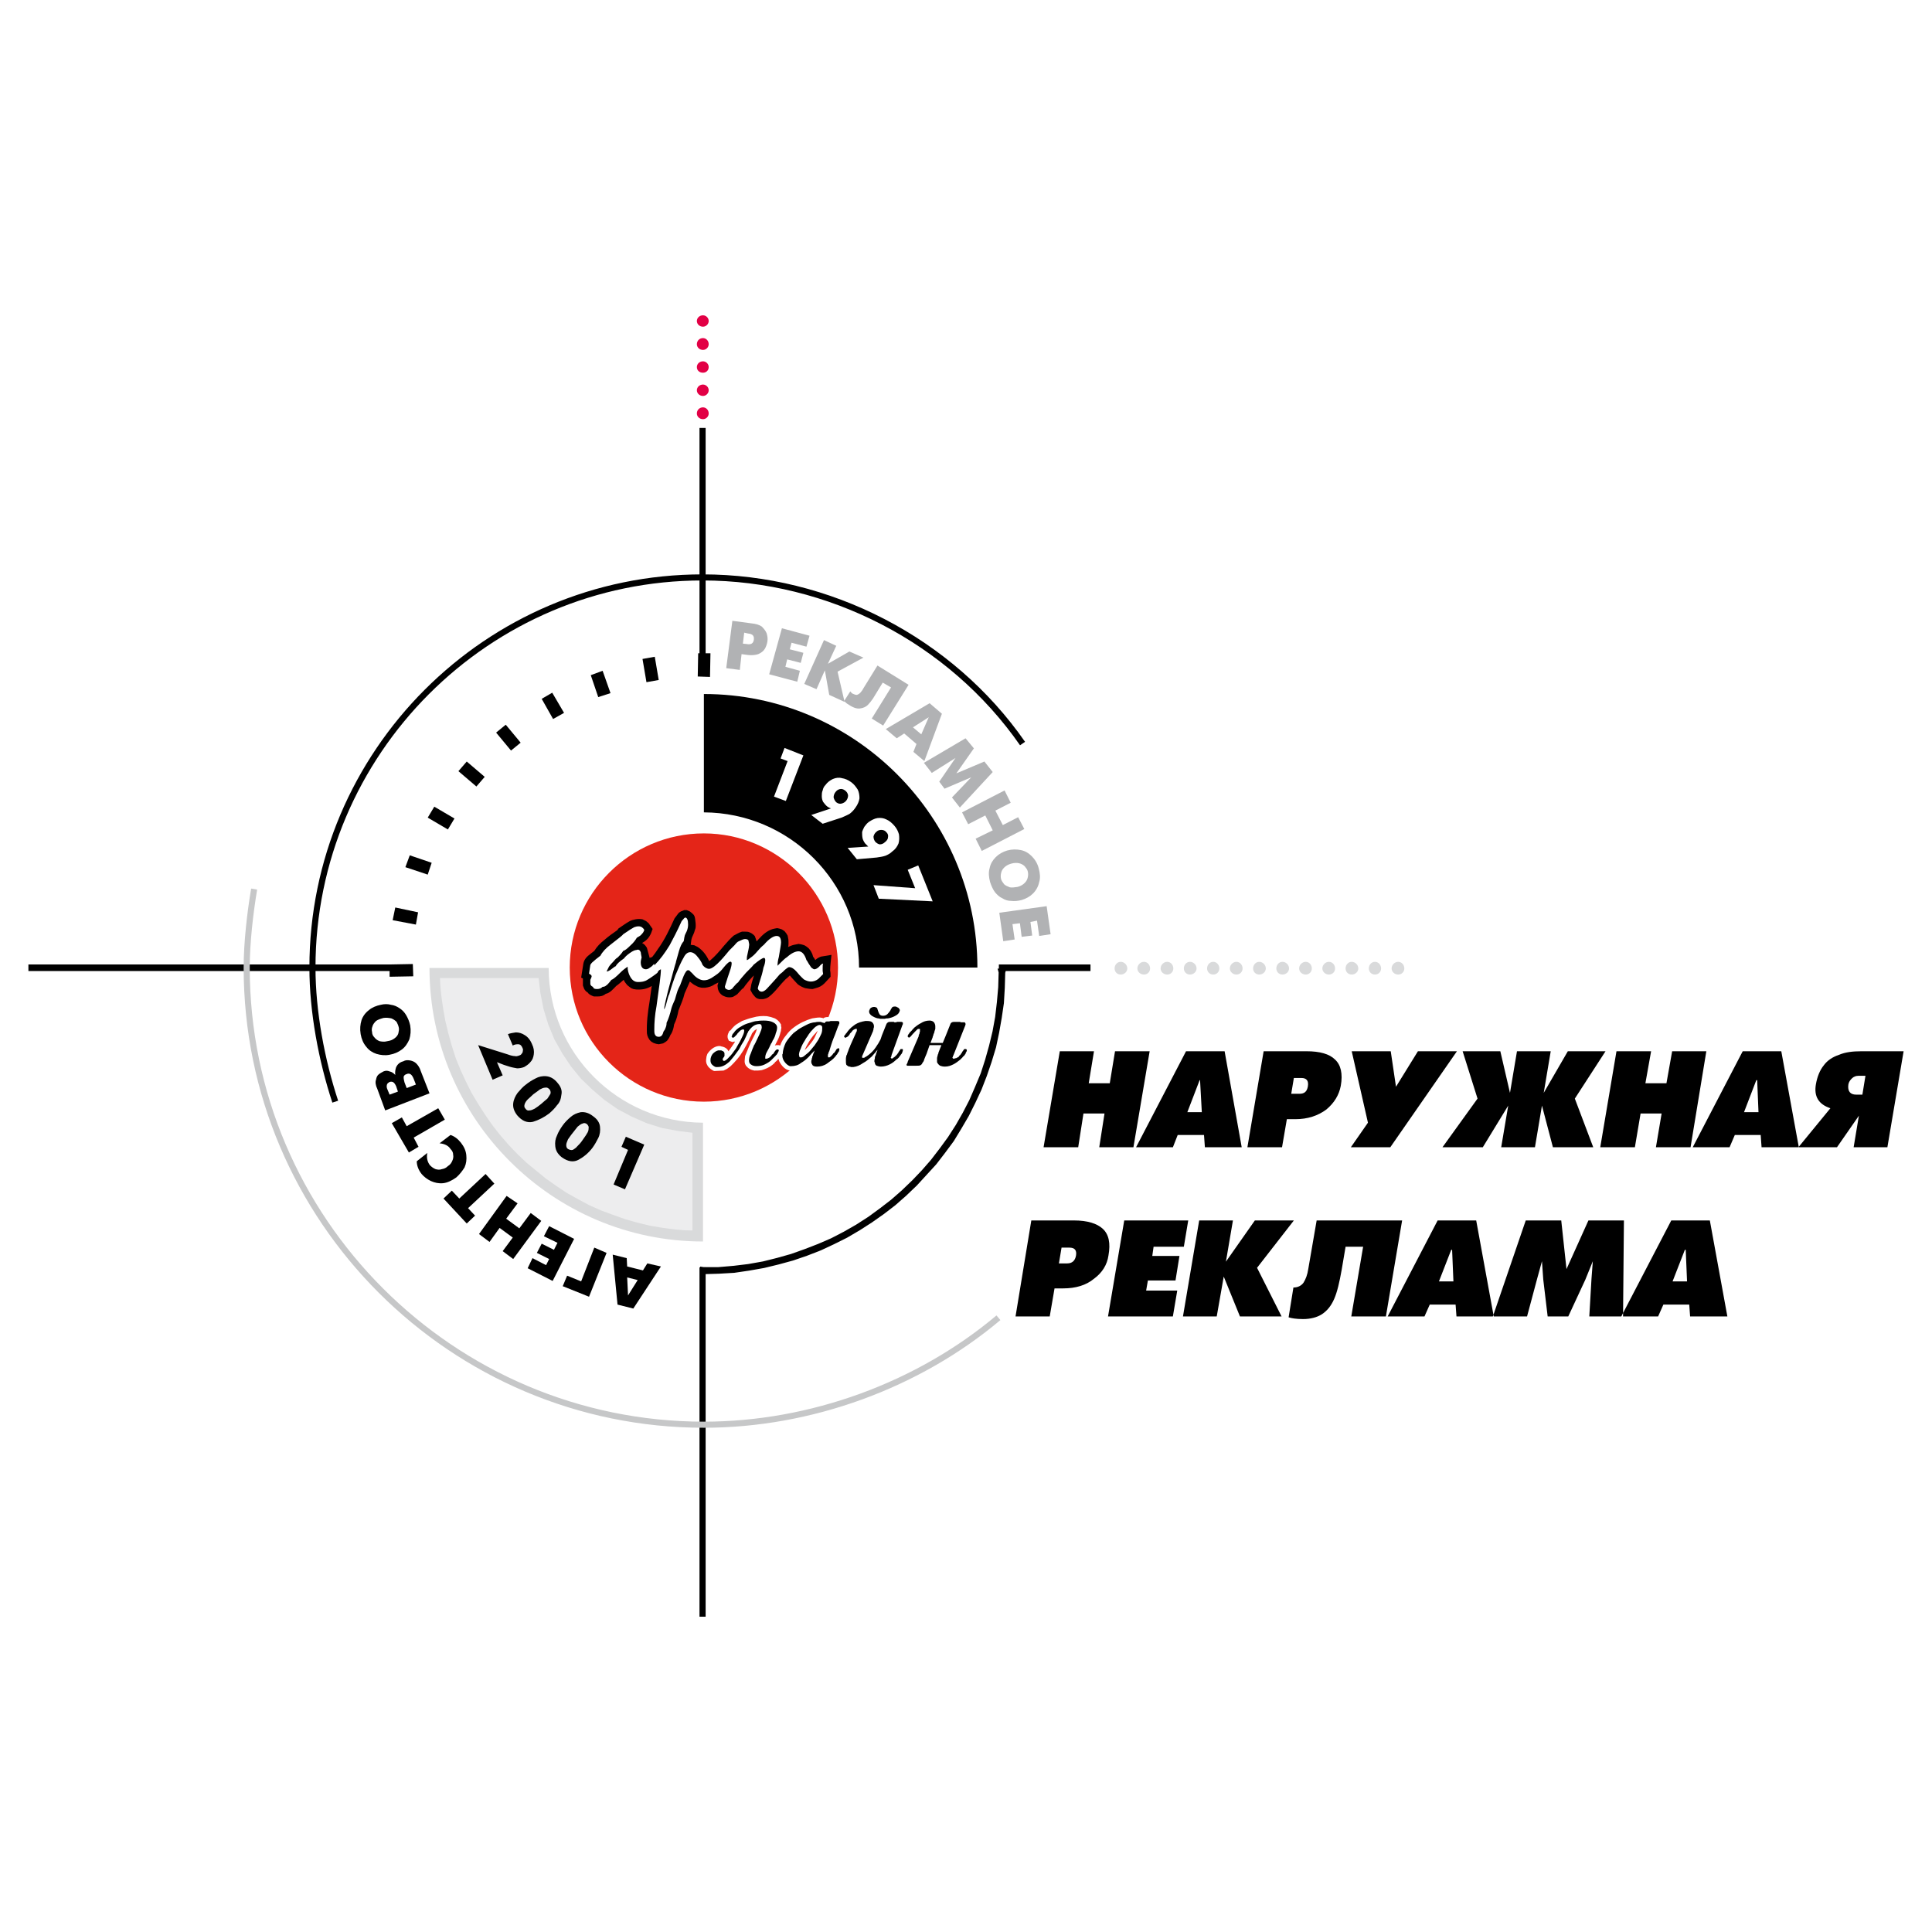 <?xml version="1.0" encoding="utf-8"?>
<!-- Generator: Adobe Illustrator 12.0.0, SVG Export Plug-In . SVG Version: 6.00 Build 51448)  -->
<!DOCTYPE svg PUBLIC "-//W3C//DTD SVG 1.1//EN" "http://www.w3.org/Graphics/SVG/1.1/DTD/svg11.dtd">
<svg  version="1.1" id="Calque_1" xmlns:x="http://ns.adobe.com/Extensibility/1.0/" xmlns:i="http://ns.adobe.com/AdobeIllustrator/10.0/" xmlns:graph="http://ns.adobe.com/Graphs/1.0/"
	 xmlns="http://www.w3.org/2000/svg" xmlns:xlink="http://www.w3.org/1999/xlink" xmlns:a="http://ns.adobe.com/AdobeSVGViewerExtensions/3.0/"
	 width="192.756" height="192.756" viewBox="0 0 192.756 192.756"
	 style="overflow:visible;enable-background:new 0 0 192.756 192.756;" xml:space="preserve">
<g>
	<polygon style="fill-rule:evenodd;clip-rule:evenodd;fill:#FFFFFF;" points="0,0 192.756,0 192.756,192.756 0,192.756 0,0 	"/>
	<path style="fill-rule:evenodd;clip-rule:evenodd;fill:#FFFFFF;" d="M70.226,81.05c8.527,0,15.481,6.953,15.481,15.481
		c0,8.527-6.954,15.48-15.481,15.48c-8.528,0-15.481-6.953-15.481-15.48C54.745,88.003,61.698,81.05,70.226,81.05L70.226,81.05z"/>
	<path style="fill:none;stroke:#000000;stroke-width:0.607;stroke-miterlimit:2.613;" d="M33.447,109.913
		c-1.355-4.111-2.274-8.965-2.274-13.382c0-21.429,17.449-38.922,38.922-38.922c12.595,0,24.752,6.254,31.924,16.575"/>
	<path style="fill-rule:evenodd;clip-rule:evenodd;fill:#E42518;" d="M70.226,83.149c7.347,0,13.382,6.035,13.382,13.382
		c0,7.391-6.035,13.382-13.382,13.382c-7.391,0-13.382-5.991-13.382-13.382C56.844,89.184,62.835,83.149,70.226,83.149
		L70.226,83.149z"/>
	<polygon style="fill-rule:evenodd;clip-rule:evenodd;" points="69.789,42.697 70.401,42.697 70.401,66.575 69.789,66.575 
		69.789,42.697 	"/>
	<polygon style="fill-rule:evenodd;clip-rule:evenodd;" points="69.789,126.444 70.401,126.444 70.401,161.299 69.789,161.299 
		69.789,126.444 	"/>
	<polygon style="fill-rule:evenodd;clip-rule:evenodd;" points="99.657,96.881 99.657,96.225 108.798,96.225 108.798,96.881 
		99.657,96.881 	"/>
	<polygon style="fill-rule:evenodd;clip-rule:evenodd;" points="2.834,96.881 2.834,96.225 40.226,96.225 40.226,96.881 
		2.834,96.881 	"/>
	<polygon style="fill-rule:evenodd;clip-rule:evenodd;stroke:#000000;stroke-width:0.131;stroke-miterlimit:2.613;" points="
		100.226,97.056 100.183,98.543 100.095,100.073 99.876,101.561 99.614,103.047 99.308,104.49 98.87,105.934 98.39,107.333 
		97.864,108.688 97.252,110 96.596,111.312 95.853,112.581 95.109,113.806 94.235,114.986 93.36,116.123 92.398,117.173 
		91.436,118.223 90.386,119.228 89.293,120.19 88.156,121.064 86.975,121.896 85.751,122.683 84.482,123.427 83.17,124.082 
		81.859,124.694 80.503,125.22 79.104,125.7 77.66,126.094 76.217,126.444 74.73,126.706 73.243,126.925 71.712,127.013 
		70.226,127.057 69.92,127.144 69.92,126.444 70.182,126.487 71.669,126.487 73.2,126.356 74.643,126.182 76.129,125.919 
		77.529,125.569 78.929,125.176 80.284,124.694 81.64,124.17 82.952,123.602 84.22,122.945 85.445,122.245 86.669,121.458 
		87.806,120.628 88.943,119.753 89.993,118.835 91.042,117.828 92.004,116.823 92.923,115.773 93.797,114.636 94.628,113.499 
		95.416,112.274 96.115,111.05 96.771,109.782 97.34,108.47 97.908,107.114 98.346,105.759 98.739,104.359 99.089,102.916 
		99.352,101.473 99.526,99.986 99.657,98.499 99.701,97.012 99.614,96.706 100.313,96.706 100.226,97.056 	"/>
	<path style="fill-rule:evenodd;clip-rule:evenodd;" d="M70.226,81.05V69.242c15.043,0,27.289,12.289,27.289,27.289H85.707
		C85.707,88.003,78.753,81.094,70.226,81.05L70.226,81.05z"/>
	<path style="fill-rule:evenodd;clip-rule:evenodd;fill:#D9DADB;" d="M70.138,112.012v11.852c-15.043,0-27.289-12.288-27.289-27.289
		h11.895C54.745,105.059,61.654,111.969,70.138,112.012L70.138,112.012z"/>
	<path style="fill-rule:evenodd;clip-rule:evenodd;fill:#EDEDEE;" d="M66.159,122.508l-1.312-0.219l-1.268-0.306l-1.225-0.351
		l-1.225-0.437l-1.181-0.438l-1.181-0.525l-1.137-0.611l-1.093-0.612l-1.05-0.7l-1.049-0.743l-0.962-0.787l-0.962-0.788
		l-0.918-0.874l-0.875-0.918l-0.831-0.963l-0.787-1.005l-0.7-1.007l-0.7-1.093l-0.656-1.094l-0.569-1.137l-0.524-1.137l-0.481-1.182
		l-0.394-1.224l-0.35-1.269l-0.306-1.269c-0.263-1.399-0.481-2.799-0.525-4.241h9.84l0.175,1.486l0.306,1.574l0.481,1.574
		l0.612,1.487l0.787,1.399l0.875,1.312l1.006,1.225l1.137,1.094l1.181,1.006l1.312,0.918l1.399,0.743l1.487,0.656l1.53,0.481
		l1.618,0.306l1.443,0.176v9.752C68.127,122.771,67.121,122.64,66.159,122.508L66.159,122.508z"/>
	<path style="fill-rule:evenodd;clip-rule:evenodd;" d="M69.308,92.858l0.087-0.263c0.043-0.306,0-0.612-0.044-0.918l-0.043-0.218
		l-0.087-0.175l-0.175-0.175l-0.219-0.175l-0.306-0.131h-0.262c-0.219,0.087-0.394,0.131-0.568,0.306
		c-0.131,0.175-0.263,0.35-0.394,0.525c-0.481,1.05-0.962,2.099-1.662,3.061c-0.175,0.263-0.35,0.525-0.568,0.787l-0.263,0.088
		v-0.044l-0.262-0.962l-0.087-0.131c-0.087-0.131-0.219-0.262-0.394-0.35c0.306-0.175,0.525-0.35,0.7-0.612
		c0.175-0.263,0.263-0.525,0.35-0.787l-0.393-0.569l-0.263-0.219l-0.35-0.175c-0.263-0.044-0.438-0.044-0.7,0
		c-0.219,0.044-0.394,0.087-0.569,0.175c-0.394,0.219-0.744,0.481-1.137,0.744c-0.044,0.087-0.088,0.131-0.131,0.175
		c-0.438,0.306-0.875,0.612-1.268,0.962c-0.394,0.306-0.744,0.656-1.006,1.093c-0.131,0.088-0.263,0.219-0.394,0.306
		c-0.35,0.263-0.612,0.525-0.699,0.962l-0.219,1.399l0.175,0.087v0.7l0.131,0.35c0.088,0.131,0.175,0.263,0.35,0.35
		c0.131,0.219,0.394,0.307,0.612,0.394h0.35c0.306,0,0.569-0.043,0.831-0.262c0.438-0.088,0.744-0.481,1.05-0.787
		c0.262-0.175,0.481-0.395,0.743-0.612c0.088,0.218,0.219,0.35,0.35,0.524l0.219,0.175l0.175,0.131l0.219,0.088l0.262,0.044
		c0.568,0.044,1.093-0.044,1.575-0.35c-0.088,0.524-0.131,1.049-0.219,1.574c-0.175,1.049-0.306,2.099-0.262,3.148l0.044,0.219
		l0.087,0.219l0.131,0.219l0.175,0.175l0.219,0.131l0.262,0.088l0.262,0.044l0.219-0.044l0.219-0.044l0.219-0.131l0.175-0.132
		c0.175-0.219,0.262-0.394,0.35-0.612l0.043-0.043c0.175-0.307,0.263-0.612,0.306-0.963c0.219-0.438,0.35-0.918,0.438-1.399
		c0.218-0.568,0.481-1.137,0.612-1.705c0.175-0.394,0.35-0.787,0.524-1.181c0.175,0.131,0.35,0.306,0.569,0.394
		c0.219,0.131,0.35,0.175,0.612,0.219h0.35c0.35-0.044,0.656-0.132,0.962-0.35c0.131-0.044,0.262-0.132,0.35-0.176l-0.087,0.307
		l0.044,0.35c0.087,0.307,0.218,0.481,0.481,0.656c0.35,0.175,0.656,0.219,1.006,0.131c0.175-0.087,0.306-0.175,0.437-0.263
		c0.175-0.175,0.306-0.35,0.481-0.524l0.131-0.088l0.219-0.306c0.262-0.35,0.525-0.656,0.831-0.962
		c-0.087,0.394-0.263,0.787-0.306,1.181l-0.044,0.263l0.219,0.394l0.219,0.262l0.131,0.132l0.175,0.087l0.175,0.044h0.35
		c0.219-0.044,0.394-0.088,0.569-0.219c0.35-0.263,0.656-0.612,0.918-0.918c0.262-0.307,0.481-0.569,0.744-0.831
		c0.175-0.131,0.306-0.263,0.437-0.394c0.087,0.087,0.175,0.219,0.262,0.306c0.175,0.175,0.35,0.394,0.525,0.569
		c0.219,0.175,0.481,0.306,0.744,0.393c0.262,0.044,0.481,0.088,0.743,0.088l0.306-0.088c0.35-0.087,0.612-0.218,0.875-0.48
		c0.219-0.219,0.394-0.438,0.612-0.656c0-0.219,0-0.438-0.043-0.612c0-0.524,0.087-1.049,0.131-1.574l-1.05,0.175
		c-0.219,0.087-0.394,0.175-0.569,0.35c-0.043-0.131-0.131-0.218-0.218-0.35c-0.044-0.219-0.131-0.394-0.263-0.612l-0.175-0.219
		l-0.219-0.175l-0.218-0.131l-0.306-0.087l-0.263-0.043l-0.437,0.087c-0.219,0.043-0.394,0.131-0.612,0.219
		c0.044-0.131,0.044-0.263,0.044-0.394c0-0.175,0-0.35-0.044-0.524l-0.044-0.219l-0.131-0.219l-0.175-0.219l-0.262-0.175
		l-0.262-0.087l-0.219-0.044c-0.175,0.044-0.306,0.044-0.437,0.088c-0.568,0.175-1.006,0.568-1.399,1.005
		c-0.087,0.087-0.131,0.175-0.219,0.219c-0.043-0.175-0.087-0.306-0.175-0.525l-0.131-0.131l-0.175-0.131l-0.175-0.087
		c-0.175-0.087-0.306-0.087-0.481-0.087H74.03c-0.306,0.087-0.568,0.262-0.831,0.394c-0.35,0.306-0.656,0.656-0.962,1.006
		c-0.438,0.524-0.875,1.049-1.4,1.487l-0.087,0.044c-0.262-0.569-0.612-1.05-1.137-1.399l-0.35-0.175l-0.35-0.043
		c0.043-0.263,0.043-0.525,0.131-0.744S69.264,93.076,69.308,92.858L69.308,92.858z"/>
	<path style="fill-rule:evenodd;clip-rule:evenodd;fill:#FFFFFF;" d="M72.981,98.674c0.044,0,0.087-0.044,0.175-0.175
		c0.218-0.263,0.393-0.438,0.481-0.481c0.175-0.262,0.437-0.568,0.787-0.962c0.481-0.481,0.743-0.743,0.743-0.787
		c0.569-0.481,0.918-0.699,1.05-0.699c0.087,0,0.131,0.087,0.131,0.218c0,0.175-0.044,0.437-0.175,0.744
		c-0.087,0.48-0.219,0.918-0.35,1.312c-0.131,0.438-0.218,0.7-0.218,0.787c0.087,0.219,0.218,0.307,0.394,0.307
		c0.131,0,0.306-0.088,0.481-0.263c0.131-0.131,0.438-0.48,0.918-1.006c0.306-0.35,0.437-0.524,0.481-0.524
		c0.131-0.088,0.262-0.219,0.438-0.394c0.175-0.132,0.262-0.219,0.394-0.263c0.262,0,0.525,0.175,0.787,0.481
		c0.35,0.437,0.612,0.655,0.7,0.743c0.219,0.131,0.481,0.219,0.7,0.219c0.262,0,0.525-0.088,0.743-0.263
		c0.131-0.131,0.263-0.263,0.481-0.481c0-0.131-0.044-0.218-0.044-0.306c0-0.131,0-0.219,0-0.307c0-0.175,0-0.306,0.044-0.437
		c-0.087,0-0.219,0.087-0.394,0.306c-0.175,0.175-0.35,0.263-0.481,0.263c-0.088,0-0.175-0.088-0.306-0.175
		c-0.088-0.132-0.175-0.263-0.263-0.394c-0.087-0.132-0.131-0.262-0.219-0.35c-0.175-0.568-0.437-0.875-0.787-0.875
		c-0.306,0-0.7,0.175-1.137,0.568c-0.219,0.131-0.525,0.438-0.962,0.875c0-0.263,0.044-0.569,0.131-0.875
		c0.131-0.787,0.219-1.268,0.219-1.443c0-0.438-0.131-0.656-0.438-0.656s-0.744,0.263-1.268,0.875
		c-0.219,0.175-0.438,0.394-0.656,0.656s-0.437,0.481-0.7,0.656c-0.175,0.131-0.262,0.218-0.35,0.218c0-0.175,0-0.306,0.043-0.481
		c0.087-0.438,0.175-0.744,0.175-0.918c0.043-0.131,0-0.306-0.044-0.481c0-0.131-0.131-0.219-0.35-0.219
		c-0.131,0-0.35,0.087-0.612,0.219c-0.131,0.044-0.263,0.175-0.438,0.394c-0.262,0.262-0.437,0.438-0.525,0.525
		c-0.262,0.306-1.443,1.836-2.012,1.836c-0.131,0-0.218-0.044-0.306-0.088c-0.087-0.043-0.218-0.131-0.35-0.306
		c-0.087-0.263-0.263-0.524-0.481-0.787C69.351,95.132,69.089,95,68.87,95c-0.262,0-0.481,0.175-0.656,0.525
		c-0.262,0.437-0.524,1.049-0.831,1.793c-0.175,0.48-0.394,1.093-0.612,1.88c-0.087,0.132-0.131,0.351-0.219,0.656
		c-0.131,0.524-0.219,0.787-0.306,0.831c0.087-0.524,0.219-1.094,0.394-1.793c0.481-1.793,0.744-2.755,0.787-2.843
		c0-0.087,0.131-0.48,0.306-1.137c0.131-0.481,0.306-0.831,0.481-1.006c0.044-0.175,0.044-0.35,0.088-0.481
		c0-0.087,0.087-0.262,0.218-0.525c0.088-0.218,0.131-0.438,0.131-0.656c0-0.438-0.087-0.656-0.262-0.7
		c-0.044,0-0.131,0.044-0.219,0.175c-0.087,0.087-0.175,0.175-0.219,0.306c-0.394,0.875-0.787,1.618-1.137,2.274
		c-0.481,0.787-0.962,1.443-1.53,2.012c0-0.044,0-0.044,0-0.044c0-0.087,0-0.087-0.044-0.087c-0.175,0.218-0.306,0.306-0.394,0.35
		c-0.087,0.087-0.262,0.175-0.394,0.175c-0.35,0-0.525-0.263-0.525-0.7c0-0.13,0.044-0.306,0.087-0.48
		c-0.043-0.262-0.087-0.438-0.087-0.525c-0.087-0.218-0.218-0.306-0.437-0.218c-0.131,0-0.35,0.087-0.656,0.306
		s-0.481,0.394-0.568,0.525c-0.437,0.306-0.743,0.569-0.831,0.787c-0.043,0-0.175,0.088-0.394,0.263s-0.394,0.263-0.525,0.263
		c0.088-0.175,0.175-0.351,0.219-0.438c0.044-0.088,0.175-0.263,0.438-0.525c0.175-0.218,0.306-0.35,0.394-0.393
		c0.131-0.088,0.219-0.219,0.35-0.35c0.088-0.087,0.175-0.219,0.263-0.35c0.175-0.043,0.394-0.218,0.7-0.524
		c0.35-0.306,0.525-0.569,0.656-0.787c0.219-0.131,0.394-0.219,0.481-0.35c0.131-0.131,0.219-0.262,0.263-0.438
		c-0.131-0.218-0.306-0.35-0.568-0.35c-0.175,0-0.306,0.043-0.438,0.087c-0.175,0.087-0.525,0.306-1.093,0.7
		c-0.044,0.087-0.481,0.438-1.225,1.006C60.43,94.607,60.08,95,59.905,95.35c-0.35,0.263-0.612,0.481-0.7,0.569
		c-0.175,0.131-0.262,0.263-0.306,0.35l-0.131,0.875c0.175,0.087,0.262,0.175,0.262,0.262c0,0.044-0.043,0.176-0.131,0.351
		c0,0.131,0,0.306,0,0.438c0.044,0.131,0.131,0.218,0.263,0.262c0.043,0.175,0.175,0.219,0.394,0.219s0.394-0.044,0.568-0.219
		c0.131,0,0.262-0.044,0.35-0.131c0.087-0.044,0.262-0.219,0.524-0.568c0.175-0.044,0.481-0.307,0.962-0.787
		c0.219-0.219,0.481-0.395,0.656-0.525c0,0.351,0.087,0.656,0.218,0.918c0.219,0.438,0.481,0.612,0.831,0.612
		c0.35,0,0.656-0.043,0.918-0.218c0.175-0.088,0.918-0.612,1.005-0.7c0.088-0.219,0.219-0.306,0.35-0.35
		c0,0.568-0.175,1.793-0.437,3.673c-0.175,0.919-0.219,1.706-0.219,2.274c0,0.044,0,0.132,0,0.219c0,0.35,0.131,0.568,0.437,0.568
		c0.263,0,0.394-0.175,0.481-0.524c0.131-0.175,0.175-0.263,0.175-0.306c0.087-0.176,0.131-0.351,0.131-0.569
		c0.175-0.35,0.35-0.874,0.481-1.442c0.087-0.307,0.219-0.569,0.35-0.875c0.087-0.307,0.175-0.612,0.262-0.875
		c0.044-0.131,0.131-0.306,0.263-0.568c0.087-0.263,0.219-0.568,0.35-0.919c0.175-0.393,0.306-0.567,0.438-0.567
		c0.087,0,0.175,0.043,0.263,0.175c0.131,0.087,0.218,0.218,0.35,0.35c0.306,0.306,0.656,0.48,0.962,0.48
		c0.218,0,0.437-0.043,0.743-0.218c0.525-0.351,0.743-0.438,1.225-1.05c0.35-0.438,0.612-0.656,0.743-0.569
		c0.088,0.043,0.088,0.262-0.043,0.7c-0.219,0.612-0.394,1.181-0.569,1.749c0,0.132,0.044,0.219,0.131,0.263
		c0.088,0.044,0.175,0.088,0.263,0.088C72.85,98.762,72.937,98.718,72.981,98.674L72.981,98.674z"/>
	<path style="fill-rule:evenodd;clip-rule:evenodd;fill:#D9DADB;" d="M111.814,95.962c0.351,0,0.656,0.306,0.656,0.656
		c0,0.351-0.306,0.612-0.656,0.612c-0.35,0-0.611-0.262-0.611-0.612C111.203,96.269,111.465,95.962,111.814,95.962L111.814,95.962z"
		/>
	<path style="fill-rule:evenodd;clip-rule:evenodd;fill:#E20045;" d="M70.138,40.642c0.306,0,0.569,0.262,0.569,0.612
		c0,0.306-0.263,0.568-0.569,0.568c-0.35,0-0.612-0.262-0.612-0.568C69.526,40.904,69.789,40.642,70.138,40.642L70.138,40.642z"/>
	<path style="fill-rule:evenodd;clip-rule:evenodd;" d="M50.152,107.289l-1.005,0.438l-1.443-3.455l2.93,0.919
		c0.35,0.131,0.568,0.175,0.743,0.175c0.131,0.043,0.263,0,0.394-0.044s0.218-0.088,0.262-0.175
		c0.087-0.088,0.131-0.175,0.131-0.307c0.044-0.087,0-0.219-0.044-0.306c-0.087-0.219-0.218-0.35-0.438-0.35
		c-0.218,0-0.393,0.043-0.524,0.131l-0.481-1.137c0.218-0.088,0.481-0.132,0.787-0.176c0.306,0,0.612,0.088,0.875,0.263
		c0.306,0.175,0.568,0.481,0.743,0.919c0.175,0.35,0.219,0.699,0.175,1.006c-0.044,0.306-0.131,0.568-0.35,0.787
		c-0.175,0.218-0.394,0.35-0.612,0.48c-0.218,0.088-0.481,0.132-0.699,0.132c-0.219-0.044-0.525-0.088-0.788-0.176
		c-0.306-0.087-0.7-0.219-1.225-0.437L50.152,107.289L50.152,107.289z M51.596,111.269c-0.306-0.394-0.438-0.787-0.394-1.181
		c0.044-0.394,0.219-0.743,0.438-1.05c0.263-0.306,0.525-0.612,0.831-0.831c0.262-0.218,0.612-0.437,0.962-0.612
		c0.306-0.175,0.7-0.262,1.093-0.218c0.394,0.043,0.787,0.262,1.093,0.655c0.35,0.394,0.481,0.787,0.394,1.181
		c-0.043,0.438-0.175,0.787-0.437,1.05c-0.219,0.307-0.481,0.568-0.787,0.831c-0.525,0.394-1.05,0.656-1.618,0.831
		C52.602,112.056,52.077,111.837,51.596,111.269L51.596,111.269z M52.427,110.612c0.087,0.132,0.219,0.219,0.394,0.175
		c0.175,0,0.35-0.087,0.525-0.175c0.219-0.131,0.438-0.306,0.656-0.48c0.263-0.219,0.438-0.394,0.612-0.524
		c0.131-0.176,0.219-0.351,0.306-0.481c0.044-0.175,0-0.307-0.087-0.438c-0.131-0.131-0.262-0.219-0.438-0.175
		c-0.175,0-0.35,0.088-0.524,0.175c-0.175,0.131-0.394,0.307-0.656,0.481c-0.218,0.219-0.437,0.394-0.568,0.524
		c-0.175,0.175-0.262,0.35-0.306,0.481C52.295,110.351,52.295,110.481,52.427,110.612L52.427,110.612z M56.057,115.467
		c-0.394-0.306-0.612-0.656-0.656-1.093c-0.044-0.394,0-0.744,0.175-1.094c0.131-0.35,0.35-0.699,0.568-1.006
		c0.219-0.306,0.481-0.568,0.787-0.831c0.306-0.262,0.612-0.394,1.006-0.48c0.438-0.044,0.831,0.087,1.225,0.394
		c0.437,0.306,0.656,0.655,0.7,1.05c0.043,0.393,0,0.787-0.175,1.137c-0.175,0.35-0.35,0.656-0.569,0.962
		c-0.394,0.524-0.875,0.918-1.355,1.181C57.237,115.991,56.669,115.904,56.057,115.467L56.057,115.467z M56.669,114.636
		c0.175,0.088,0.306,0.132,0.481,0.088c0.131-0.088,0.306-0.175,0.438-0.35c0.175-0.175,0.35-0.351,0.524-0.612
		c0.175-0.263,0.35-0.481,0.438-0.656c0.131-0.175,0.175-0.35,0.175-0.524c0.044-0.175-0.043-0.307-0.175-0.438
		c-0.131-0.088-0.263-0.132-0.438-0.044c-0.175,0.044-0.306,0.175-0.481,0.307c-0.131,0.175-0.306,0.393-0.481,0.612
		c-0.219,0.262-0.35,0.48-0.481,0.655c-0.088,0.219-0.175,0.394-0.175,0.568S56.538,114.549,56.669,114.636L56.669,114.636z
		 M61.217,118.179l1.443-3.455l-0.656-0.307l0.437-1.006l1.837,0.788l-1.924,4.46L61.217,118.179L61.217,118.179z"/>
	<path style="fill-rule:evenodd;clip-rule:evenodd;fill:#FFFFFF;" d="M77.223,79.476l1.356-3.542l-0.7-0.262l0.394-1.049l1.88,0.743
		l-1.749,4.548L77.223,79.476L77.223,79.476z M82.077,82.187l-1.137-0.875l1.968-0.656c-0.131-0.043-0.219-0.087-0.35-0.175
		c-0.175-0.131-0.306-0.306-0.437-0.481c-0.087-0.175-0.131-0.35-0.131-0.569c0-0.175,0-0.393,0.087-0.568
		c0.044-0.219,0.131-0.394,0.263-0.524c0.218-0.306,0.481-0.481,0.743-0.612c0.306-0.131,0.612-0.175,0.918-0.088
		c0.306,0.044,0.612,0.175,0.918,0.394c0.306,0.218,0.481,0.481,0.656,0.743c0.131,0.263,0.175,0.568,0.175,0.875
		c-0.044,0.306-0.175,0.612-0.394,0.918c-0.175,0.262-0.35,0.438-0.569,0.612c-0.219,0.131-0.525,0.262-0.831,0.394L82.077,82.187
		L82.077,82.187z M84.308,78.863c-0.175-0.131-0.35-0.175-0.525-0.131c-0.175,0.043-0.306,0.131-0.438,0.306
		c-0.131,0.175-0.175,0.35-0.175,0.524c0.044,0.175,0.131,0.35,0.263,0.481c0.175,0.131,0.35,0.175,0.524,0.131
		c0.175-0.043,0.35-0.131,0.481-0.306c0.131-0.175,0.175-0.35,0.175-0.525C84.57,79.126,84.482,78.995,84.308,78.863L84.308,78.863z
		 M85.488,85.729l-0.918-1.137l2.056-0.131c-0.087-0.087-0.175-0.175-0.306-0.306c-0.131-0.175-0.219-0.35-0.263-0.524
		c-0.043-0.219-0.043-0.394-0.043-0.612c0.043-0.175,0.131-0.35,0.219-0.525c0.131-0.175,0.262-0.35,0.437-0.481
		c0.263-0.175,0.569-0.35,0.875-0.394s0.612,0,0.875,0.131c0.306,0.131,0.568,0.35,0.831,0.656c0.218,0.262,0.35,0.525,0.437,0.831
		c0.044,0.306,0.044,0.612-0.043,0.918c-0.131,0.306-0.306,0.569-0.612,0.787c-0.219,0.219-0.481,0.35-0.7,0.438
		c-0.263,0.088-0.569,0.131-0.875,0.175L85.488,85.729L85.488,85.729z M88.462,83.062c-0.131-0.175-0.306-0.262-0.525-0.262
		c-0.175,0-0.35,0.043-0.481,0.175c-0.175,0.131-0.262,0.306-0.306,0.481c0,0.175,0.044,0.35,0.175,0.525
		c0.131,0.131,0.262,0.219,0.437,0.263c0.219,0,0.394-0.088,0.525-0.219c0.175-0.131,0.306-0.306,0.306-0.481
		C88.637,83.368,88.593,83.193,88.462,83.062L88.462,83.062z M87.15,88.31l4.155,0.306l-0.743-1.837l1.049-0.438l1.443,3.586
		l-5.379-0.263L87.15,88.31L87.15,88.31z"/>
	<path style="fill-rule:evenodd;clip-rule:evenodd;" d="M65.94,126.356l-2.755,4.198l-1.575-0.394l-0.481-4.985l1.399,0.35
		l0.044,0.831l1.574,0.394l0.438-0.7L65.94,126.356L65.94,126.356z M62.66,129.243l0.962-1.531l-1.049-0.263L62.66,129.243
		L62.66,129.243z M60.517,125.001l-1.749,4.373l-2.624-1.05l0.437-1.05l1.4,0.569l1.312-3.368L60.517,125.001L60.517,125.001z
		 M57.281,123.602l-2.143,4.198l-2.493-1.269l0.481-1.006l1.356,0.699l0.306-0.611l-1.225-0.612l0.481-0.919l1.225,0.612l0.35-0.699
		l-1.355-0.656l0.525-1.006L57.281,123.602L57.281,123.602z M54.001,121.808l-2.799,3.806l-1.05-0.787l1.006-1.356l-1.312-0.962
		l-1.006,1.399l-1.05-0.787l2.755-3.805l1.093,0.743l-1.137,1.531l1.312,0.962l1.137-1.531L54.001,121.808L54.001,121.808z
		 M49.322,118.091l-2.624,2.449l0.699,0.743l-0.831,0.787l-2.318-2.492l0.831-0.787l0.744,0.787l2.624-2.449L49.322,118.091
		L49.322,118.091z M44.948,113.236c0.394,0.132,0.744,0.394,1.05,0.787s0.481,0.787,0.525,1.225s0,0.831-0.175,1.225
		c-0.219,0.351-0.481,0.7-0.831,1.006c-0.438,0.307-0.875,0.525-1.312,0.569c-0.437,0.043-0.831-0.044-1.225-0.22
		c-0.35-0.175-0.656-0.393-0.918-0.699c-0.306-0.394-0.481-0.831-0.481-1.269l1.05-0.831c-0.087,0.481,0,0.875,0.262,1.225
		c0.175,0.175,0.35,0.307,0.569,0.394c0.175,0.044,0.393,0.088,0.612,0c0.262-0.044,0.437-0.131,0.612-0.306
		c0.219-0.131,0.35-0.307,0.438-0.525c0.087-0.175,0.131-0.394,0.087-0.612c0-0.218-0.087-0.394-0.263-0.568
		c-0.218-0.35-0.612-0.524-1.093-0.568L44.948,113.236L44.948,113.236z M44.38,111.706l-3.105,1.793l0.481,0.918l-0.962,0.569
		l-1.706-2.931l1.006-0.568l0.481,0.875l3.148-1.793L44.38,111.706L44.38,111.706z M38.433,110.787l-0.787-2.143
		c-0.175-0.35-0.219-0.699-0.131-0.918c0.043-0.263,0.131-0.438,0.306-0.568c0.131-0.088,0.262-0.176,0.438-0.263
		c0.218-0.088,0.393-0.088,0.612,0c0.219,0.044,0.394,0.175,0.568,0.35l0,0c-0.043-0.263,0-0.524,0.088-0.787
		c0.131-0.263,0.35-0.48,0.7-0.568c0.219-0.131,0.437-0.131,0.7-0.088c0.219,0.044,0.438,0.132,0.612,0.307s0.35,0.438,0.438,0.743
		l0.875,2.23L38.433,110.787L38.433,110.787z M39.701,108.907l-0.175-0.524c-0.175-0.394-0.35-0.525-0.656-0.438
		c-0.131,0.087-0.219,0.131-0.262,0.262c-0.043,0.132-0.043,0.307,0.043,0.481l0.219,0.524L39.701,108.907L39.701,108.907z
		 M41.494,108.207l-0.219-0.568c-0.175-0.437-0.393-0.612-0.699-0.48c-0.175,0.044-0.306,0.175-0.306,0.306
		c0,0.175,0.043,0.351,0.087,0.525l0.219,0.568L41.494,108.207L41.494,108.207z M40.925,102.304
		c0.087,0.524,0.043,0.962-0.087,1.399c-0.175,0.394-0.394,0.743-0.744,1.006s-0.743,0.438-1.225,0.524
		c-0.437,0.088-0.875,0.044-1.312-0.087c-0.394-0.132-0.743-0.351-1.006-0.7c-0.306-0.35-0.481-0.787-0.568-1.268
		c-0.087-0.525-0.044-0.963,0.087-1.4c0.131-0.393,0.394-0.743,0.744-1.005c0.306-0.263,0.743-0.438,1.181-0.525
		c0.35-0.087,0.7-0.087,1.006,0c0.35,0.044,0.612,0.175,0.875,0.351c0.263,0.175,0.481,0.393,0.656,0.699
		C40.707,101.604,40.838,101.91,40.925,102.304L40.925,102.304z M39.788,102.522c-0.044-0.219-0.131-0.394-0.219-0.568
		c-0.131-0.132-0.306-0.263-0.524-0.351c-0.219-0.043-0.481-0.087-0.787-0.043c-0.306,0.087-0.569,0.175-0.744,0.306
		c-0.175,0.175-0.306,0.35-0.35,0.524c-0.087,0.22-0.087,0.395-0.043,0.569c0,0.219,0.087,0.394,0.219,0.524
		c0.131,0.175,0.306,0.307,0.524,0.394c0.219,0.044,0.481,0.088,0.787,0c0.306-0.044,0.525-0.131,0.744-0.306
		c0.175-0.132,0.306-0.307,0.35-0.481C39.788,102.872,39.832,102.697,39.788,102.522L39.788,102.522z"/>
	<path style="fill-rule:evenodd;clip-rule:evenodd;fill:#B1B2B4;" d="M72.456,66.662l0.612-4.723l1.968,0.262
		c0.394,0.044,0.7,0.131,0.962,0.306c0.219,0.219,0.394,0.438,0.481,0.656c0.087,0.262,0.131,0.525,0.087,0.831
		c-0.043,0.263-0.131,0.525-0.262,0.744c-0.131,0.219-0.35,0.394-0.656,0.525c-0.262,0.087-0.612,0.131-1.006,0.087l-0.656-0.087
		l-0.175,1.575L72.456,66.662L72.456,66.662z M74.249,63.12l-0.131,1.094l0.394,0.043c0.437,0.087,0.656-0.087,0.7-0.438
		c0.043-0.394-0.131-0.568-0.569-0.612L74.249,63.12L74.249,63.12z M76.742,67.274l1.269-4.592l2.755,0.743l-0.306,1.093
		l-1.487-0.394l-0.175,0.656l1.355,0.35l-0.262,1.006l-1.355-0.35l-0.175,0.744l1.443,0.393l-0.262,1.094L76.742,67.274
		L76.742,67.274z M80.241,68.236l1.968-4.373l1.225,0.568l-0.831,1.793L84.745,65l1.399,0.612l-2.58,1.399l0.699,3.018l-1.53-0.7
		l-0.438-2.449l-0.831,1.88L80.241,68.236L80.241,68.236z M87.544,66.4l3.105,1.924l-2.537,4.067l-1.137-0.7l1.924-3.105
		l-0.831-0.481l-0.962,1.574c-0.175,0.262-0.35,0.481-0.525,0.656c-0.175,0.175-0.437,0.306-0.787,0.35
		c-0.306,0.043-0.7-0.088-1.137-0.394c-0.175-0.087-0.306-0.219-0.438-0.35l0.612-0.962c0.087,0.087,0.131,0.175,0.219,0.219
		c0.175,0.087,0.306,0.131,0.437,0.131c0.131-0.043,0.219-0.087,0.35-0.218c0.087-0.088,0.218-0.263,0.306-0.438L87.544,66.4
		L87.544,66.4z M88.375,72.741l4.374-2.58l1.225,1.049l-1.75,4.723l-1.093-0.918l0.306-0.787l-1.225-1.049l-0.744,0.481
		L88.375,72.741L88.375,72.741z M92.66,71.56l-1.574,1.006l0.831,0.7L92.66,71.56L92.66,71.56z M92.179,76.108l4.155-2.449
		l0.831,1.006l-1.75,2.493l2.798-1.181l0.831,1.05l-3.279,3.542l-0.788-1.006l1.924-2.011l-2.667,1.137l-0.525-0.7l1.618-2.362
		l-2.362,1.487L92.179,76.108L92.179,76.108z M95.984,81.05l4.242-2.187l0.612,1.225l-1.53,0.787l0.743,1.443l1.531-0.787
		l0.612,1.181l-4.242,2.187l-0.612-1.225l1.705-0.831l-0.743-1.486l-1.706,0.875L95.984,81.05L95.984,81.05z M98.782,88.003
		c-0.131-0.481-0.175-0.962-0.043-1.399c0.087-0.438,0.306-0.787,0.612-1.093c0.306-0.306,0.699-0.525,1.137-0.656
		c0.481-0.131,0.918-0.131,1.355-0.044s0.787,0.306,1.094,0.612c0.306,0.306,0.568,0.7,0.699,1.224
		c0.132,0.481,0.175,0.962,0.044,1.356c-0.087,0.438-0.307,0.831-0.612,1.137s-0.699,0.524-1.137,0.656
		c-0.35,0.087-0.7,0.131-1.05,0.087c-0.306,0-0.612-0.087-0.875-0.262c-0.306-0.131-0.524-0.35-0.743-0.612
		C99.045,88.703,98.914,88.397,98.782,88.003L98.782,88.003z M99.876,87.697c0.044,0.175,0.175,0.35,0.307,0.525
		c0.131,0.131,0.35,0.219,0.568,0.306c0.219,0.043,0.48,0,0.787-0.044c0.306-0.087,0.524-0.218,0.699-0.394
		c0.175-0.175,0.263-0.35,0.307-0.568c0.043-0.175,0.043-0.394,0-0.569c-0.044-0.218-0.175-0.35-0.307-0.524
		c-0.131-0.131-0.35-0.263-0.568-0.306c-0.219-0.044-0.48-0.044-0.787,0.043c-0.306,0.088-0.524,0.219-0.699,0.394
		c-0.176,0.175-0.263,0.35-0.307,0.568C99.832,87.304,99.832,87.522,99.876,87.697L99.876,87.697z M99.701,91.064l4.723-0.656
		l0.395,2.799l-1.138,0.175l-0.219-1.53l-0.656,0.131l0.176,1.356l-1.05,0.131l-0.175-1.356l-0.744,0.087l0.219,1.531l-1.137,0.175
		L99.701,91.064L99.701,91.064z"/>
	<path style="fill:none;stroke:#C6C7C8;stroke-width:0.607;stroke-miterlimit:2.613;" d="M99.614,131.473
		c-8.003,6.735-18.718,10.671-29.388,10.671c-25.103,0-45.613-20.467-45.613-45.612c0-2.493,0.35-5.51,0.744-7.828"/>
	<path style="fill-rule:evenodd;clip-rule:evenodd;" d="M41.188,96.182l0.044,1.224l-2.362,0.044v-1.225L41.188,96.182
		L41.188,96.182z M41.712,91.021l-0.219,1.225l-2.318-0.438l0.262-1.268L41.712,91.021L41.712,91.021z M43.068,86.079l-0.394,1.181
		l-2.23-0.743l0.438-1.181L43.068,86.079L43.068,86.079z M45.342,81.663l-0.656,1.093l-2.012-1.181l0.656-1.093L45.342,81.663
		L45.342,81.663z M48.36,77.508l-0.831,0.962l-1.793-1.53l0.831-0.962L48.36,77.508L48.36,77.508z M51.946,74.097l-0.962,0.787
		l-1.487-1.793l0.962-0.787L51.946,74.097L51.946,74.097z M56.275,71.123l-1.093,0.612l-1.137-2.012l1.05-0.612L56.275,71.123
		L56.275,71.123z M60.911,69.155l-1.225,0.394l-0.744-2.187l1.181-0.438L60.911,69.155L60.911,69.155z M65.721,67.843l-1.224,0.219
		l-0.394-2.318l1.224-0.219L65.721,67.843L65.721,67.843z M70.838,67.537l-1.224-0.043l0.043-2.318h1.225L70.838,67.537
		L70.838,67.537z"/>
	<path style="fill-rule:evenodd;clip-rule:evenodd;fill:#D9DADB;" d="M114.133,95.962c0.35,0,0.612,0.306,0.612,0.656
		c0,0.351-0.263,0.612-0.612,0.612s-0.656-0.262-0.656-0.612C113.477,96.269,113.783,95.962,114.133,95.962L114.133,95.962z"/>
	<path style="fill-rule:evenodd;clip-rule:evenodd;fill:#D9DADB;" d="M116.45,95.962c0.351,0,0.612,0.306,0.612,0.656
		c0,0.351-0.262,0.612-0.612,0.612c-0.35,0-0.655-0.262-0.655-0.612C115.795,96.269,116.101,95.962,116.45,95.962L116.45,95.962z"/>
	<path style="fill-rule:evenodd;clip-rule:evenodd;fill:#D9DADB;" d="M118.725,95.962c0.35,0,0.656,0.306,0.656,0.656
		c0,0.351-0.307,0.612-0.656,0.612s-0.612-0.262-0.612-0.612C118.112,96.269,118.375,95.962,118.725,95.962L118.725,95.962z"/>
	<path style="fill-rule:evenodd;clip-rule:evenodd;fill:#D9DADB;" d="M121.043,95.962c0.35,0,0.611,0.306,0.611,0.656
		c0,0.351-0.262,0.612-0.611,0.612c-0.351,0-0.612-0.262-0.612-0.612C120.431,96.269,120.692,95.962,121.043,95.962L121.043,95.962z
		"/>
	<path style="fill-rule:evenodd;clip-rule:evenodd;fill:#D9DADB;" d="M123.36,95.962c0.35,0,0.612,0.306,0.612,0.656
		c0,0.351-0.263,0.612-0.612,0.612s-0.656-0.262-0.656-0.612C122.704,96.269,123.011,95.962,123.36,95.962L123.36,95.962z"/>
	<path style="fill-rule:evenodd;clip-rule:evenodd;fill:#D9DADB;" d="M125.635,95.962c0.35,0,0.655,0.306,0.655,0.656
		c0,0.351-0.306,0.612-0.655,0.612c-0.351,0-0.612-0.262-0.612-0.612C125.022,96.269,125.284,95.962,125.635,95.962L125.635,95.962z
		"/>
	<path style="fill-rule:evenodd;clip-rule:evenodd;fill:#D9DADB;" d="M127.952,95.962c0.35,0,0.656,0.306,0.656,0.656
		c0,0.351-0.307,0.612-0.656,0.612s-0.612-0.262-0.612-0.612C127.34,96.269,127.603,95.962,127.952,95.962L127.952,95.962z"/>
	<path style="fill-rule:evenodd;clip-rule:evenodd;fill:#D9DADB;" d="M130.27,95.962c0.351,0,0.612,0.306,0.612,0.656
		c0,0.351-0.262,0.612-0.612,0.612c-0.35,0-0.655-0.262-0.655-0.612C129.614,96.269,129.92,95.962,130.27,95.962L130.27,95.962z"/>
	<path style="fill-rule:evenodd;clip-rule:evenodd;fill:#D9DADB;" d="M132.588,95.962c0.35,0,0.612,0.306,0.612,0.656
		c0,0.351-0.263,0.612-0.612,0.612s-0.656-0.262-0.656-0.612C131.932,96.269,132.238,95.962,132.588,95.962L132.588,95.962z"/>
	<path style="fill-rule:evenodd;clip-rule:evenodd;fill:#D9DADB;" d="M134.861,95.962c0.351,0,0.656,0.306,0.656,0.656
		c0,0.351-0.306,0.612-0.656,0.612c-0.35,0-0.612-0.262-0.612-0.612C134.249,96.269,134.512,95.962,134.861,95.962L134.861,95.962z"
		/>
	<path style="fill-rule:evenodd;clip-rule:evenodd;fill:#D9DADB;" d="M137.18,95.962c0.35,0,0.612,0.306,0.612,0.656
		c0,0.351-0.263,0.612-0.612,0.612s-0.612-0.262-0.612-0.612C136.567,96.269,136.83,95.962,137.18,95.962L137.18,95.962z"/>
	<path style="fill-rule:evenodd;clip-rule:evenodd;fill:#D9DADB;" d="M139.497,95.962c0.351,0,0.612,0.306,0.612,0.656
		c0,0.351-0.262,0.612-0.612,0.612c-0.35,0-0.655-0.262-0.655-0.612C138.842,96.269,139.147,95.962,139.497,95.962L139.497,95.962z"
		/>
	<path style="fill-rule:evenodd;clip-rule:evenodd;fill:#E20045;" d="M70.138,38.367c0.306,0,0.569,0.263,0.569,0.568
		c0,0.306-0.263,0.569-0.569,0.569c-0.35,0-0.612-0.263-0.612-0.569C69.526,38.63,69.789,38.367,70.138,38.367L70.138,38.367z"/>
	<path style="fill-rule:evenodd;clip-rule:evenodd;fill:#E20045;" d="M70.138,36.049c0.306,0,0.569,0.263,0.569,0.569
		c0,0.35-0.263,0.568-0.569,0.568c-0.35,0-0.612-0.219-0.612-0.568C69.526,36.312,69.789,36.049,70.138,36.049L70.138,36.049z"/>
	<path style="fill-rule:evenodd;clip-rule:evenodd;fill:#E20045;" d="M70.138,33.731c0.306,0,0.569,0.263,0.569,0.612
		c0,0.306-0.263,0.569-0.569,0.569c-0.35,0-0.612-0.263-0.612-0.569C69.526,33.994,69.789,33.731,70.138,33.731L70.138,33.731z"/>
	<path style="fill-rule:evenodd;clip-rule:evenodd;fill:#E20045;" d="M70.138,31.458c0.306,0,0.569,0.263,0.569,0.569
		s-0.263,0.568-0.569,0.568c-0.35,0-0.612-0.262-0.612-0.568S69.789,31.458,70.138,31.458L70.138,31.458z"/>
	<path style="fill-rule:evenodd;clip-rule:evenodd;" d="M104.118,114.461l1.618-9.577h3.411l-0.524,3.192h2.099l0.524-3.192h3.455
		l-1.618,9.577h-3.411l0.525-3.367h-2.1l-0.524,3.367H104.118L104.118,114.461z M113.346,114.461l4.985-9.577h3.849l1.705,9.577
		h-3.673l-0.088-1.225H117.5l-0.48,1.225H113.346L113.346,114.461z M119.905,110.963l-0.175-3.192h-0.044l-1.225,3.192H119.905
		L119.905,110.963z M128.39,111.662l-0.481,2.799h-3.455l1.619-9.577h4.285c1.312,0,2.274,0.263,2.843,0.831
		c0.568,0.524,0.787,1.399,0.568,2.624c-0.175,0.918-0.656,1.705-1.443,2.361c-0.831,0.612-1.837,0.962-3.104,0.962H128.39
		L128.39,111.662z M128.827,109.126h0.83c0.481,0,0.744-0.219,0.831-0.743c0.088-0.568-0.131-0.831-0.656-0.831h-0.743
		L128.827,109.126L128.827,109.126z M139.278,108.426l2.188-3.542h3.892l-6.647,9.577h-3.936l1.706-2.449l-1.619-7.128h3.893
		L139.278,108.426L139.278,108.426z M151.349,104.884h3.367l-0.699,4.154l2.405-4.154h3.761l-3.061,4.724l1.836,4.854h-4.023
		l-1.093-4.154l-0.7,4.154h-3.367l0.7-4.154l-2.537,4.154h-4.023l3.499-4.854l-1.487-4.724h3.761l0.963,4.154L151.349,104.884
		L151.349,104.884z M159.658,114.461l1.618-9.577h3.455l-0.569,3.192h2.1l0.568-3.192h3.411l-1.574,9.577h-3.455l0.568-3.367h-2.099
		l-0.568,3.367H159.658L159.658,114.461z M168.886,114.461l4.985-9.577h3.849l1.749,9.577h-3.717l-0.088-1.225h-2.58l-0.524,1.225
		H168.886L168.886,114.461z M175.445,110.963l-0.131-3.192h-0.088l-1.225,3.192H175.445L175.445,110.963z M185.723,104.884
		c-0.875,0-1.618,0.088-2.23,0.35c-0.656,0.219-1.181,0.568-1.531,1.05c-0.393,0.481-0.655,1.137-0.787,1.881
		c-0.218,1.225,0.263,2.012,1.443,2.405l-3.192,3.892h3.849l2.187-3.148l-0.524,3.148h3.367l1.618-9.577H185.723L185.723,104.884z
		 M185.81,109.213h-0.612c-0.612,0-0.874-0.35-0.787-1.006c0.044-0.262,0.175-0.437,0.351-0.612
		c0.175-0.175,0.394-0.262,0.655-0.262h0.7L185.81,109.213L185.81,109.213z M105.211,128.543l-0.48,2.799h-3.411l1.574-9.577h4.286
		c1.312,0,2.273,0.306,2.843,0.831c0.612,0.568,0.787,1.443,0.568,2.667c-0.132,0.919-0.612,1.706-1.443,2.318
		c-0.787,0.655-1.837,0.962-3.062,0.962H105.211L105.211,128.543z M105.648,126.05h0.831c0.481,0,0.787-0.262,0.875-0.787
		c0.087-0.524-0.132-0.787-0.656-0.787h-0.787L105.648,126.05L105.648,126.05z M110.547,131.342l1.618-9.577h6.385l-0.438,2.624
		h-3.018l-0.131,0.918h2.711l-0.394,2.449h-2.755l-0.175,1.006h3.104l-0.437,2.58H110.547L110.547,131.342z M118.024,131.342
		l1.619-9.577h3.367l-0.7,4.11l2.887-4.11h3.892l-3.673,4.723l2.448,4.854h-4.154l-1.618-3.979l-0.699,3.979H118.024
		L118.024,131.342z M133.856,126.706c-0.219,1.225-0.438,2.187-0.744,2.887c-0.306,0.699-0.699,1.181-1.225,1.53
		c-0.48,0.306-1.137,0.481-1.88,0.481c-0.7,0-1.181-0.088-1.443-0.176l0.48-2.973c0.438,0,0.787-0.176,1.007-0.481
		c0.218-0.35,0.393-0.787,0.48-1.399l0.831-4.811h8.527l-1.618,9.577h-3.454l1.181-6.953h-1.75L133.856,126.706L133.856,126.706z
		 M138.448,131.342l4.985-9.577h3.848l1.75,9.577h-3.718l-0.087-1.181h-2.58l-0.525,1.181H138.448L138.448,131.342z
		 M145.008,127.844l-0.131-3.149h-0.088l-1.225,3.149H145.008L145.008,127.844z M158.915,125.832l-0.744,1.836l-1.705,3.674h-2.056
		l-0.438-3.674l-0.131-1.836l-0.481,1.749l-1.006,3.761h-3.411l3.28-9.577h3.542l0.524,4.854l2.188-4.854h3.542l-0.088,9.577h-3.367
		l0.219-3.761L158.915,125.832L158.915,125.832z M161.757,131.342l4.986-9.577h3.848l1.749,9.577h-3.717l-0.087-1.181h-2.581
		l-0.524,1.181H161.757L161.757,131.342z M168.317,127.844l-0.132-3.149h-0.087l-1.225,3.149H168.317L168.317,127.844z"/>
	<path style="fill-rule:evenodd;clip-rule:evenodd;fill:#FFFFFF;" d="M74.949,103.922l0.35-0.7c0.087-0.175,0.175-0.394,0.219-0.568
		c-0.087,0.044-0.175,0.132-0.263,0.175c-0.087,0.132-0.219,0.219-0.262,0.351c0,0.043-0.044,0.087-0.044,0.131
		c-0.087,0.131-0.175,0.306-0.218,0.438c-0.35,0.699-0.7,1.355-1.181,1.924c-0.218,0.263-0.437,0.481-0.656,0.699l-0.175,0.132
		l-0.175,0.131l-0.175,0.088l-0.175,0.087l-0.875,0.044h-0.088c-0.262-0.131-0.437-0.262-0.612-0.481
		c-0.043-0.087-0.087-0.175-0.131-0.262c-0.044-0.131-0.044-0.219-0.044-0.35l0.044-0.351l0.087-0.262
		c0.262-0.394,0.656-0.744,1.137-0.787c0.088,0,0.175,0,0.263,0.043c0.306,0.044,0.612,0.219,0.7,0.481
		c0.219-0.263,0.394-0.568,0.612-0.875l0.044-0.087c-0.044,0-0.088,0-0.131,0l-0.043,0.044c-0.088,0-0.219-0.044-0.306-0.088
		l-0.131-0.044c-0.088-0.175-0.131-0.262-0.131-0.437c0-0.176,0.087-0.351,0.175-0.525c0.044-0.044,0.088-0.044,0.131-0.087
		c0.087-0.132,0.219-0.263,0.35-0.395c0.175-0.175,0.35-0.262,0.569-0.393l0.218-0.132c0.35-0.131,0.7-0.263,1.094-0.35
		c0.437-0.131,0.918-0.175,1.399-0.131c0.131,0.043,0.262,0.043,0.394,0.087l0.262,0.088c0.175,0.043,0.263,0.131,0.394,0.218
		l0.087,0.088l0.088,0.088l0.087,0.131l0.088,0.131v0.175c0.043,0.088,0.043,0.176,0,0.307c0,0.088,0,0.175-0.044,0.263
		c-0.087,0.394-0.262,0.787-0.437,1.093c-0.044,0.088-0.088,0.175-0.131,0.263c0.087-0.044,0.131-0.044,0.218-0.044h0.175
		c0.044,0,0.087,0.044,0.131,0.044c0.131-0.394,0.35-0.743,0.612-1.05c0.219-0.306,0.481-0.568,0.788-0.787
		c0.524-0.394,1.181-0.7,1.793-0.875c0.262-0.043,0.525-0.087,0.743-0.087c0.131,0,0.219,0.044,0.306,0.044l0,0l0.044,0.043
		c0.219-0.175,0.525-0.131,0.787-0.131c0.131,0,0.262,0,0.394,0c0.306,0,0.656-0.044,0.787,0.263
		c0.088,0.175,0.088,0.394,0.044,0.568c-0.044,0.044-0.044,0.087-0.044,0.131c-0.043,0.088-0.087,0.176-0.131,0.263
		c-0.175,0.524-0.393,1.006-0.568,1.53c0.131-0.087,0.219-0.087,0.35-0.043h0.131c0.087,0.087,0.175,0.131,0.218,0.218l0.088,0.088
		v0.263c-0.044,0.175-0.131,0.394-0.219,0.524c-0.043,0.088-0.087,0.131-0.175,0.219c-0.043,0.044-0.087,0.131-0.131,0.175
		c-0.131,0.219-0.35,0.394-0.524,0.524c-0.175,0.132-0.35,0.263-0.525,0.351l-0.481,0.219l-0.306,0.043H81.29l-0.219-0.043
		c-0.087-0.044-0.175-0.088-0.262-0.132c-0.131-0.175-0.219-0.306-0.263-0.48c-0.218,0.175-0.437,0.306-0.7,0.438l-0.262,0.131
		c-0.262,0.044-0.481,0.087-0.743,0.087c-0.481-0.043-0.875-0.48-1.093-0.918c-0.044-0.088-0.044-0.175-0.088-0.263
		c-0.087,0.132-0.218,0.263-0.35,0.351v0.043c-0.306,0.307-0.656,0.525-1.05,0.656l-0.262,0.088
		c-0.262,0.043-0.481,0.043-0.744,0.043c-0.131-0.043-0.219-0.043-0.306-0.087c-0.131-0.044-0.218-0.131-0.306-0.175
		c-0.087-0.088-0.131-0.132-0.218-0.219l-0.088-0.175c-0.043-0.132-0.043-0.219-0.043-0.307l0.043-0.48l0.394-0.963L74.949,103.922
		L74.949,103.922z M81.247,103.572l0.35-0.744l-0.481,0.525c-0.35,0.438-0.612,0.918-0.831,1.399
		c0.131-0.088,0.219-0.219,0.35-0.351C80.853,104.141,81.071,103.878,81.247,103.572L81.247,103.572z M90.037,105.715
		c-0.087,0.131-0.219,0.219-0.306,0.306c-0.35,0.307-0.7,0.569-1.137,0.7l-0.262,0.087c-0.263,0.044-0.438,0.044-0.7,0l-0.131-0.043
		c-0.219-0.044-0.35-0.132-0.481-0.263c-0.044-0.088-0.087-0.175-0.131-0.263c-0.044-0.044-0.044-0.131-0.044-0.175
		c-0.262,0.263-0.568,0.438-0.918,0.612l-0.263,0.088c-0.218,0.087-0.481,0.131-0.656,0.087c-0.131,0-0.219,0-0.306,0h-0.043
		c-0.219-0.044-0.394-0.175-0.525-0.35c-0.087-0.175-0.131-0.307-0.175-0.481c-0.043-0.48,0.131-0.962,0.306-1.442
		c0.088-0.219,0.175-0.438,0.263-0.656c-0.131,0.044-0.306,0.044-0.481-0.044l-0.088-0.044c-0.087-0.131-0.175-0.262-0.175-0.394
		c0.044-0.175,0.088-0.394,0.219-0.524c0.262-0.35,0.612-0.7,0.962-0.962c0.131-0.088,0.262-0.176,0.437-0.263
		c0.306-0.131,0.7-0.219,1.05-0.263c-0.131-0.219-0.175-0.48-0.131-0.699l0.219-0.394l0.787-0.307
		c0.131,0.044,0.219,0.088,0.35,0.132c0.131,0.087,0.262,0.262,0.306,0.438c0,0.043,0,0.087,0.043,0.131
		c0,0.044,0,0.131,0.043,0.175c0.131,0,0.175-0.044,0.263-0.131c0.087-0.132,0.175-0.263,0.262-0.395
		c0.087-0.175,0.175-0.262,0.35-0.306c0.175-0.087,0.35-0.087,0.524-0.044l0.131,0.044c0.306,0.088,0.569,0.35,0.569,0.7
		c0,0.306-0.131,0.568-0.35,0.743c0.087,0,0.175,0,0.262,0.044h0.088c0.262,0.087,0.35,0.306,0.35,0.524
		c0,0.131-0.044,0.219-0.087,0.306l-0.656,1.837c0.131,0,0.263,0,0.394,0.044c0.218,0.088,0.35,0.263,0.35,0.524
		c0,0.263-0.131,0.481-0.262,0.656C90.168,105.54,90.124,105.627,90.037,105.715L90.037,105.715z M87.544,102.041
		c0.131,0.263,0.087,0.612,0,0.875c-0.044,0.044-0.044,0.131-0.088,0.219l-0.568,1.312c0.175-0.219,0.306-0.438,0.438-0.655
		c0.087-0.176,0.175-0.351,0.262-0.569l0.438-1.137C87.85,102.085,87.719,102.041,87.544,102.041L87.544,102.041z M90.474,102.697
		c0.131-0.131,0.263-0.263,0.394-0.394c0.35-0.306,0.743-0.612,1.18-0.787l0.263-0.044c0.219-0.044,0.438-0.087,0.656-0.044
		l0.219,0.044l0.262,0.175l0.131,0.175c0.131,0.219,0.175,0.394,0.175,0.656c0,0.307-0.087,0.568-0.175,0.831
		c-0.043,0.131-0.087,0.219-0.131,0.306h0.35c0.219-0.524,0.394-1.093,0.612-1.617l0.087-0.132l0.394-0.263l0.481-0.087
		c0.175,0.044,0.306,0.044,0.481,0.044l0,0c0.306,0,0.525,0,0.743,0.175l0.044,0.043l0.131,0.438
		c-0.043,0.088-0.043,0.219-0.087,0.307l-0.744,1.837l0.568-0.088l0.394,0.524c-0.043,0.219-0.131,0.351-0.218,0.525
		c-0.088,0.175-0.219,0.35-0.35,0.48l-0.175,0.176c-0.263,0.262-0.612,0.48-0.962,0.655c-0.175,0.088-0.35,0.132-0.525,0.175
		c-0.218,0.044-0.437,0.044-0.656,0l-0.175-0.043c-0.219-0.044-0.35-0.132-0.525-0.307c-0.131-0.131-0.262-0.306-0.262-0.524
		c0-0.175,0-0.307,0.043-0.438c0-0.175,0.044-0.35,0.088-0.481c0.043-0.087,0.043-0.175,0.087-0.219l0.044-0.087h-0.262
		c-0.175,0.394-0.306,0.787-0.438,1.181c-0.087,0.219-0.219,0.48-0.394,0.656c-0.087,0.087-0.175,0.131-0.306,0.175l-0.481,0.044
		h-0.831c-0.175,0-0.306-0.044-0.437-0.175l-0.131-0.525c0.043-0.044,0.043-0.087,0.043-0.131l0.044-0.044v-0.044l0.875-2.012
		l-0.787-0.175c-0.043-0.087-0.087-0.175-0.087-0.262C90.168,103.135,90.299,102.872,90.474,102.697L90.474,102.697z"/>
	<path style="fill-rule:evenodd;clip-rule:evenodd;" d="M74.249,102.828c0-0.043,0-0.043-0.043-0.087c0,0,0,0,0-0.044
		c-0.044,0-0.044,0-0.044,0c-0.043,0-0.087,0-0.131,0.044c-0.087,0-0.131,0.044-0.218,0.131l-0.044,0.044
		c-0.043,0-0.043,0.044-0.043,0.044c-0.044,0.043-0.087,0.087-0.131,0.131s-0.044,0.088-0.087,0.131
		c-0.044,0.044-0.087,0.088-0.131,0.132c-0.043,0.044-0.087,0.087-0.131,0.131c0,0,0,0-0.043,0c0,0,0,0,0,0.044
		c-0.043,0-0.043,0-0.043,0l0,0h-0.044l0,0c-0.044,0-0.044,0-0.044,0c0-0.044-0.043-0.044-0.043-0.044l0,0c0,0,0,0,0-0.044l0,0
		c-0.044,0-0.044,0-0.044,0c0-0.043,0-0.043,0.044-0.043c0-0.044,0-0.044,0-0.088c0,0,0.043-0.044,0.043-0.088
		c0-0.043,0.044-0.043,0.044-0.087c0.044,0,0.044-0.044,0.044-0.044s0.043,0,0.043-0.044c0.175-0.262,0.438-0.48,0.7-0.612
		c0.262-0.175,0.568-0.306,0.918-0.394c0.262-0.087,0.524-0.175,0.743-0.175c0.262-0.044,0.481-0.044,0.656-0.044
		c0.35,0,0.656,0.044,0.918,0.176c0.262,0.131,0.393,0.306,0.393,0.524c0,0.175-0.043,0.35-0.131,0.568
		c-0.044,0.219-0.131,0.438-0.262,0.656c-0.044,0.044-0.088,0.131-0.088,0.175c-0.043,0.087-0.087,0.175-0.131,0.219
		c-0.131,0.306-0.263,0.568-0.394,0.787c-0.131,0.219-0.175,0.438-0.175,0.568c0,0.044,0,0.087,0,0.131c0.043,0,0.087,0,0.087,0
		c0.044,0,0.131,0,0.175-0.044c0.043,0,0.087-0.043,0.175-0.087c0.044-0.044,0.087-0.088,0.131-0.131
		c0.043-0.044,0.087-0.088,0.087-0.132c0.087-0.043,0.131-0.087,0.175-0.131c0.043-0.088,0.087-0.131,0.087-0.175
		c0.044,0,0.044,0,0.044-0.044l0.043-0.044c0.044-0.044,0.044-0.087,0.088-0.087c0.043-0.044,0.087-0.044,0.087-0.044
		c0.044,0,0.044,0,0.044,0h0.044h0.043c0,0,0,0,0,0.044l0,0c0.044,0,0.044,0,0.044,0c0,0.043,0,0.043,0,0.043l0,0
		c0,0.044-0.044,0.132-0.087,0.219c-0.044,0.088-0.088,0.132-0.131,0.219c-0.043,0.044-0.087,0.044-0.087,0.088
		c-0.044,0.044-0.044,0.044-0.087,0.087c-0.088,0.088-0.131,0.132-0.219,0.219c-0.044,0.044-0.087,0.088-0.131,0.132
		c-0.175,0.175-0.394,0.306-0.656,0.437c-0.262,0.132-0.525,0.175-0.831,0.175c-0.219,0-0.394-0.043-0.568-0.175
		c-0.131-0.087-0.175-0.218-0.175-0.394c0-0.175,0.043-0.437,0.175-0.699c0.087-0.263,0.219-0.568,0.35-0.875
		c0.044,0,0.044-0.043,0.044-0.043c0-0.044,0.043-0.088,0.043-0.088c0.175-0.35,0.306-0.656,0.438-0.918
		c0.131-0.307,0.219-0.525,0.219-0.7c0-0.088-0.044-0.175-0.044-0.219c-0.043-0.044-0.087-0.087-0.175-0.087
		c-0.262,0-0.481,0.087-0.656,0.218c-0.219,0.176-0.35,0.351-0.481,0.525c0,0.044-0.043,0.087-0.043,0.087
		c0,0.044,0,0.088-0.044,0.088c-0.043,0.175-0.175,0.394-0.306,0.7c-0.175,0.262-0.35,0.568-0.524,0.918
		c-0.306,0.438-0.612,0.831-0.962,1.225c-0.394,0.35-0.744,0.524-1.137,0.524c-0.044,0-0.088,0-0.131,0c0,0-0.044,0-0.088,0
		c-0.131-0.044-0.262-0.131-0.35-0.219c-0.131-0.131-0.175-0.262-0.175-0.48s0.087-0.438,0.218-0.612
		c0.175-0.175,0.35-0.307,0.569-0.351c0,0,0.043,0,0.087,0c0,0,0.044,0,0.087,0c0,0,0.044,0,0.088,0c0.043,0,0.043,0,0.087,0.044
		c0.088,0,0.131,0.044,0.175,0.088c0.087,0.087,0.087,0.131,0.087,0.263c0,0.043,0,0.087,0,0.175
		c-0.043,0.043-0.043,0.087-0.087,0.131s-0.044,0.087-0.087,0.131c0,0.044,0,0.044,0,0.088s0,0.044,0.043,0.087
		c0,0.044,0.044,0.044,0.088,0.044c0.087,0,0.218-0.087,0.393-0.263c0.175-0.175,0.35-0.35,0.525-0.611
		c0.087-0.132,0.175-0.219,0.262-0.351c0.087-0.131,0.131-0.262,0.219-0.394c0.175-0.262,0.306-0.568,0.437-0.83
		C74.206,103.135,74.249,102.96,74.249,102.828L74.249,102.828z M81.29,104.796c-0.087,0.088-0.175,0.176-0.306,0.307
		c-0.087,0.088-0.175,0.219-0.306,0.35c-0.219,0.219-0.481,0.438-0.787,0.612c-0.262,0.219-0.612,0.306-0.962,0.306
		c-0.044,0-0.087,0-0.131,0c-0.044-0.043-0.087-0.043-0.087-0.043c-0.175-0.088-0.306-0.219-0.438-0.394s-0.218-0.394-0.218-0.612
		c0-0.044,0-0.088,0-0.088c0-0.043,0-0.087,0.043-0.087c0-0.394,0.131-0.744,0.306-1.138c0.219-0.35,0.481-0.655,0.744-0.918
		c0.043-0.044,0.087-0.088,0.175-0.131c0.043-0.044,0.087-0.088,0.175-0.132c0.175-0.175,0.394-0.262,0.612-0.394
		c0.262-0.131,0.481-0.262,0.743-0.35c0.175-0.044,0.306-0.087,0.481-0.087c0.131-0.044,0.306-0.044,0.438-0.044
		c0,0,0.044,0,0.088,0c0.043,0,0.087,0.044,0.131,0.044h0.044c0.043,0.043,0.087,0.043,0.131,0.043
		c0.043,0.044,0.087,0.044,0.087,0.044l0,0c0.044-0.044,0.044-0.044,0.044-0.044s0,0,0-0.043c0,0,0,0,0.044,0
		c0-0.044,0-0.044,0.043-0.044c0.044-0.044,0.088-0.044,0.131-0.044c0,0,0.043,0,0.087,0s0.087,0,0.131,0
		c0.043,0,0.087-0.044,0.175-0.044c0.044,0,0.087,0,0.131,0c0.044,0,0.044,0,0.088,0h0.043c0.131,0,0.263,0,0.35,0
		s0.175,0.044,0.175,0.044c0.044,0,0.044,0.044,0.044,0.044v0.044l0,0c0,0.043,0,0.043,0,0.043s0,0,0,0.044c0,0,0,0,0,0.044
		c0,0,0,0.044-0.044,0.044v0.043c0,0.044,0,0.044,0,0.044c0,0.044,0,0.044-0.044,0.044c-0.175,0.438-0.306,0.875-0.481,1.269
		c-0.175,0.437-0.306,0.874-0.437,1.312c0,0-0.044,0.044-0.044,0.088c0,0.043-0.043,0.043-0.043,0.131l0,0c0,0.044,0,0.044,0,0.044
		c-0.044,0.044-0.044,0.087-0.044,0.131c0,0,0,0.044,0,0.088c0,0.043,0,0.043,0,0.087c0.044,0.044,0.044,0.044,0.087,0.044
		c0.044,0,0.131,0,0.175-0.088c0.088-0.043,0.131-0.131,0.219-0.218c0,0,0.044-0.044,0.044-0.088c0.043,0,0.043-0.044,0.087-0.044
		c0.087-0.131,0.175-0.219,0.219-0.35c0.087-0.088,0.175-0.131,0.218-0.131l0,0c0.044,0,0.044,0,0.044,0s0,0,0,0.043
		c0.044,0,0.044,0,0.044,0v0.088c0,0.044,0,0.087,0,0.087c-0.044,0.044-0.044,0.088-0.044,0.132
		c-0.044,0.044-0.044,0.044-0.087,0.087c0,0.044-0.043,0.044-0.043,0.088s-0.044,0.044-0.044,0.088
		c-0.044,0.043-0.044,0.043-0.087,0.087c0,0-0.044,0.044-0.044,0.088c-0.044,0-0.044,0.043-0.087,0.087
		c-0.175,0.219-0.481,0.438-0.787,0.656s-0.656,0.306-1.006,0.306c-0.219,0-0.35-0.044-0.438-0.131
		c-0.087-0.131-0.131-0.219-0.131-0.35c0-0.088,0-0.132,0.043-0.219c0-0.044,0-0.132,0.044-0.175c0-0.088,0-0.132,0.043-0.175
		c0-0.044,0.044-0.088,0.044-0.132c0.043-0.087,0.043-0.175,0.087-0.219C81.247,104.928,81.247,104.84,81.29,104.796L81.29,104.796z
		 M81.771,102.26c-0.131,0-0.262,0.088-0.394,0.175c-0.175,0.132-0.306,0.307-0.481,0.481c-0.087,0.131-0.219,0.263-0.306,0.438
		c-0.131,0.175-0.219,0.306-0.306,0.48c-0.175,0.263-0.306,0.525-0.394,0.787c-0.131,0.263-0.175,0.481-0.175,0.612
		c0,0.088,0.043,0.132,0.043,0.219c0.044,0.044,0.087,0.044,0.131,0.044c0.131,0,0.262-0.044,0.438-0.219
		c0.175-0.131,0.394-0.306,0.568-0.524c0.131-0.175,0.262-0.307,0.394-0.481s0.219-0.35,0.35-0.524
		c0.131-0.219,0.219-0.438,0.306-0.612c0.088-0.219,0.088-0.394,0.088-0.568c0-0.044,0-0.132-0.044-0.219
		C81.902,102.304,81.859,102.26,81.771,102.26L81.771,102.26z M87.587,104.709c-0.087,0.087-0.175,0.175-0.262,0.306
		c-0.131,0.132-0.219,0.263-0.35,0.394c-0.262,0.219-0.524,0.481-0.875,0.656c-0.306,0.219-0.612,0.35-0.962,0.394c0,0,0,0-0.044,0
		h-0.043c-0.044,0-0.087,0-0.087,0c-0.044,0-0.044,0-0.088,0c-0.043-0.044-0.043-0.044-0.087-0.044c0,0-0.043,0-0.087,0
		c-0.087-0.044-0.175-0.087-0.262-0.175c-0.044-0.131-0.044-0.219-0.044-0.35c0-0.088,0-0.175,0-0.263
		c0-0.131,0.044-0.219,0.044-0.306c0.043-0.088,0.087-0.131,0.087-0.219c0.043-0.088,0.043-0.131,0.087-0.219
		c0.044-0.131,0.087-0.263,0.131-0.35c0.043-0.088,0.087-0.175,0.087-0.219l0.568-1.269c0.044-0.087,0.044-0.131,0.087-0.175
		c0-0.087,0-0.131,0-0.131c0-0.044,0-0.044,0-0.088c-0.043,0-0.043,0-0.087,0c-0.043,0-0.087,0-0.131,0.044
		c-0.087,0-0.131,0.088-0.218,0.131c-0.044,0.088-0.087,0.132-0.131,0.175c-0.044,0.044-0.087,0.088-0.131,0.132l0,0
		c0,0.044,0,0.044,0,0.044c-0.043,0.043-0.087,0.087-0.131,0.175c-0.044,0.044-0.131,0.087-0.175,0.131h-0.043c0,0,0,0-0.044,0.044
		l0,0c-0.043,0-0.043,0-0.043,0c-0.044,0-0.044,0-0.044,0c-0.044-0.044-0.044-0.044-0.044-0.044l0,0c0,0-0.043,0-0.043-0.044l0,0
		l0,0c0-0.043,0-0.043,0-0.087c0.043,0,0.043-0.044,0.043-0.044c0-0.044,0-0.044,0.044-0.044c0-0.044,0-0.044,0.044-0.044
		c0-0.043,0-0.043,0.043-0.087c0,0,0-0.044,0.044-0.044c0.175-0.263,0.394-0.524,0.7-0.743c0.262-0.219,0.568-0.35,0.962-0.438
		c0.087,0,0.175-0.044,0.219-0.044c0.087,0,0.175,0,0.219,0c0.219,0,0.394,0.044,0.481,0.132c0.131,0.131,0.175,0.262,0.175,0.393
		c0,0.088,0,0.132-0.044,0.22c0,0.043,0,0.131-0.043,0.218v0.044c-0.043,0.044-0.043,0.088-0.043,0.088l-1.006,2.317
		c0,0.044,0,0.044-0.043,0.044c0,0.044,0,0.044,0,0.044c0,0.043,0,0.043,0,0.043v0.044c0,0.044,0,0.044,0,0.088
		c0.043,0,0.043,0,0.087,0c0,0,0,0,0.044,0c0,0,0,0,0.043,0c0,0,0,0,0.044,0c0,0,0-0.044,0.043-0.044
		c0.263-0.131,0.525-0.35,0.744-0.568c0.262-0.263,0.437-0.568,0.612-0.831c0.087-0.131,0.131-0.263,0.219-0.394
		c0.043-0.131,0.087-0.263,0.131-0.394l0.437-1.094c0.044-0.131,0.131-0.175,0.175-0.218c0.087-0.044,0.175-0.044,0.262-0.044
		c0.044,0,0.088,0,0.131,0c0.044,0,0.088,0,0.131,0h0.043c0.044,0,0.044,0.044,0.088,0.044h0.043c0.044,0,0.044,0,0.088,0
		c0.043,0,0.087-0.044,0.131-0.044s0.131,0,0.175,0c0.044,0,0.044,0,0.087,0c0.044,0,0.088,0,0.088,0c0.087,0,0.131,0,0.175,0.044
		c0.043,0,0.043,0.043,0.043,0.087v0.044c0,0.044,0,0.087-0.043,0.131l-1.093,3.018c0,0.044,0,0.044,0,0.044
		c0,0.044,0,0.044,0,0.044c-0.044,0.043-0.044,0.087-0.044,0.087c0,0.044-0.044,0.044-0.044,0.044c0,0.044,0.044,0.044,0.044,0.044
		c0,0.043,0,0.043,0.044,0.043v0.044c0.043,0,0.087-0.044,0.131-0.044c0.043-0.043,0.087-0.087,0.175-0.131
		c0,0,0.043-0.044,0.087-0.087c0.044,0,0.044-0.044,0.087-0.088c0,0,0.043-0.044,0.087-0.087c0.044-0.088,0.087-0.132,0.131-0.176
		v-0.043c0.043-0.044,0.087-0.132,0.131-0.176c0.044-0.087,0.044-0.087,0.088-0.131h0.043h0.044h0.043l0,0
		c0.044,0,0.087,0,0.087,0.044v0.044c0,0.043,0,0.131-0.043,0.175c0,0.087-0.044,0.131-0.087,0.219
		c-0.044,0.044-0.087,0.087-0.131,0.175c-0.044,0.044-0.087,0.087-0.131,0.175c-0.043,0.044-0.087,0.087-0.131,0.131
		c-0.044,0.044-0.088,0.044-0.131,0.088c-0.175,0.175-0.394,0.35-0.656,0.48c-0.263,0.132-0.569,0.219-0.875,0.219
		c-0.175,0-0.306-0.044-0.438-0.087c-0.131-0.088-0.175-0.175-0.175-0.35c0,0,0,0-0.043,0v-0.044l0,0c0-0.044,0-0.044,0-0.044
		c0-0.088,0-0.175,0.043-0.263c0-0.087,0-0.175,0.044-0.262c0.044-0.044,0.044-0.132,0.087-0.219c0-0.088,0.043-0.132,0.087-0.219
		c0-0.044,0-0.088,0.044-0.132C87.544,104.753,87.544,104.753,87.587,104.709L87.587,104.709z M87.5,100.555
		c0,0.044,0,0.044,0.044,0.087c0,0.044,0,0.088,0.043,0.132v0.043c0,0.044,0,0.044,0.044,0.088c0,0.087,0.087,0.219,0.131,0.306
		c0.088,0.088,0.175,0.132,0.35,0.132c0.131,0,0.306-0.044,0.438-0.175c0.131-0.132,0.219-0.263,0.306-0.394
		c0-0.044,0.044-0.088,0.044-0.132c0.044,0,0.044-0.043,0.087-0.087c0-0.044,0.044-0.088,0.088-0.088
		c0.043-0.044,0.131-0.044,0.175-0.044h0.043c0.044,0,0.044,0,0.088,0c0.087,0.044,0.175,0.088,0.262,0.132
		c0.087,0.087,0.131,0.175,0.131,0.219v0.043c-0.043,0.219-0.175,0.394-0.437,0.525c-0.219,0.131-0.481,0.219-0.744,0.262
		c-0.087,0-0.219,0-0.306,0.044c-0.088,0-0.219,0-0.306,0c-0.044,0-0.131,0-0.175,0c-0.087-0.044-0.131-0.044-0.219-0.044
		c-0.218-0.043-0.394-0.131-0.612-0.262c-0.175-0.132-0.262-0.263-0.262-0.394c0-0.044,0-0.044,0-0.044v-0.044v-0.044
		c0,0,0.044,0,0.044-0.043c0-0.088,0.043-0.132,0.131-0.219c0.087-0.044,0.175-0.088,0.262-0.088c0,0,0,0,0.044,0l0,0
		c0.044,0,0.044,0,0.044,0c0.043,0,0.043,0,0.043,0c0.044,0,0.088,0.044,0.131,0.044S87.456,100.555,87.5,100.555L87.5,100.555z
		 M90.649,106.327c-0.044,0-0.131,0-0.131,0c-0.044-0.044-0.087-0.044-0.087-0.088c0,0,0-0.044,0.043-0.044
		c0-0.043,0-0.087,0.044-0.087c0,0,0,0,0-0.044l0,0c0-0.044,0.044-0.044,0.044-0.087v-0.044l1.093-2.536c0,0,0-0.044,0-0.088
		c0.043-0.044,0.043-0.088,0.043-0.131c0.044-0.044,0.044-0.044,0.044-0.088v-0.044c0-0.044,0.043-0.087,0.043-0.131
		s0-0.088,0-0.131c0-0.044,0-0.088,0-0.132c-0.043,0-0.043,0-0.087,0c0,0-0.043,0-0.087,0s-0.087,0.044-0.131,0.088
		c-0.044,0.044-0.088,0.087-0.131,0.131c-0.044,0.044-0.131,0.131-0.175,0.175c0,0,0,0,0,0.044H91.13
		c-0.087,0.088-0.175,0.219-0.262,0.307c-0.088,0.087-0.131,0.131-0.219,0.131v-0.044c-0.044,0-0.044,0-0.044,0s0,0,0-0.044
		c0,0,0,0-0.043,0l0,0c0-0.043,0-0.043,0-0.043l0,0c0-0.044,0-0.088,0.043-0.132c0-0.044,0.044-0.087,0.087-0.131
		c0-0.044,0.044-0.044,0.044-0.088c0.043-0.044,0.043-0.044,0.087-0.087c0.044-0.044,0.087-0.088,0.131-0.132
		c0.043-0.043,0.087-0.087,0.087-0.131c0.043,0,0.043-0.044,0.087-0.044c0-0.043,0.044-0.043,0.044-0.087
		c0.218-0.176,0.437-0.351,0.699-0.481c0.263-0.175,0.569-0.263,0.875-0.263c0.218,0,0.35,0.088,0.438,0.176
		c0.087,0.131,0.131,0.262,0.131,0.393c0,0.044,0,0.088,0,0.132s0,0.088,0,0.131c-0.044,0.088-0.044,0.175-0.087,0.263
		c0,0.087-0.043,0.175-0.087,0.263c0,0.043-0.044,0.131-0.044,0.175c-0.043,0.044-0.043,0.087-0.043,0.131l-0.219,0.568h1.224
		l0.306-0.743l0.438-1.094c0.044-0.131,0.088-0.175,0.175-0.218c0.088-0.044,0.175-0.044,0.263-0.044c0.043,0,0.087,0,0.131,0
		c0.043,0,0.131,0,0.175,0c0.043,0,0.043,0,0.043,0c0.044,0,0.131,0,0.175,0c0.043,0,0.087,0.044,0.131,0.044
		c0.131,0,0.263,0,0.35,0c0.043,0.043,0.087,0.087,0.087,0.175v0.043c0,0.044-0.044,0.088-0.044,0.132l-1.181,2.974
		c0,0,0,0.044-0.043,0.044c0,0,0,0,0,0.043v0.044c-0.044,0.044-0.044,0.044-0.044,0.044c0,0.044,0.044,0.087,0.044,0.087
		c0.043,0.044,0.043,0.044,0.087,0.044c0.043,0,0.087,0,0.131-0.044c0.044,0,0.131,0,0.175-0.043
		c0.043-0.044,0.131-0.044,0.175-0.088c0.044-0.087,0.087-0.131,0.131-0.175c0.043,0,0.043-0.044,0.087-0.087
		c0.043-0.088,0.087-0.132,0.131-0.176v-0.043c0.044-0.044,0.088-0.132,0.131-0.176c0.044-0.087,0.087-0.087,0.087-0.131
		c0.044,0,0.044,0,0.044,0c0.043,0,0.043,0,0.087,0l0,0c0.044,0,0.044,0,0.044,0s0.043,0,0.043,0.044
		c0.044,0,0.044,0.044,0.044,0.044c0,0.043,0,0.131-0.044,0.175c-0.043,0.087-0.087,0.131-0.087,0.219
		c-0.044,0.044-0.087,0.087-0.131,0.175c-0.043,0.044-0.131,0.087-0.175,0.175c-0.044,0.044-0.087,0.087-0.131,0.131
		c-0.043,0.044-0.043,0.044-0.087,0.088c-0.219,0.175-0.437,0.35-0.7,0.48c-0.262,0.132-0.524,0.219-0.831,0.219
		c-0.219,0-0.35-0.044-0.481-0.087c-0.131-0.088-0.219-0.175-0.306-0.35c0,0,0,0,0-0.044c0,0,0,0,0-0.044v-0.044v-0.044
		c0-0.087,0-0.175,0-0.262c0.043-0.132,0.043-0.219,0.087-0.35c0.044-0.044,0.044-0.088,0.044-0.132s0.044-0.087,0.044-0.131
		l0.262-0.656h-1.181l-0.306,0.875c-0.088,0.219-0.175,0.394-0.219,0.524c-0.044,0.175-0.087,0.263-0.175,0.35
		c-0.043,0.132-0.131,0.219-0.218,0.263s-0.219,0.044-0.394,0.044H90.649L90.649,106.327z"/>
</g>
</svg>
